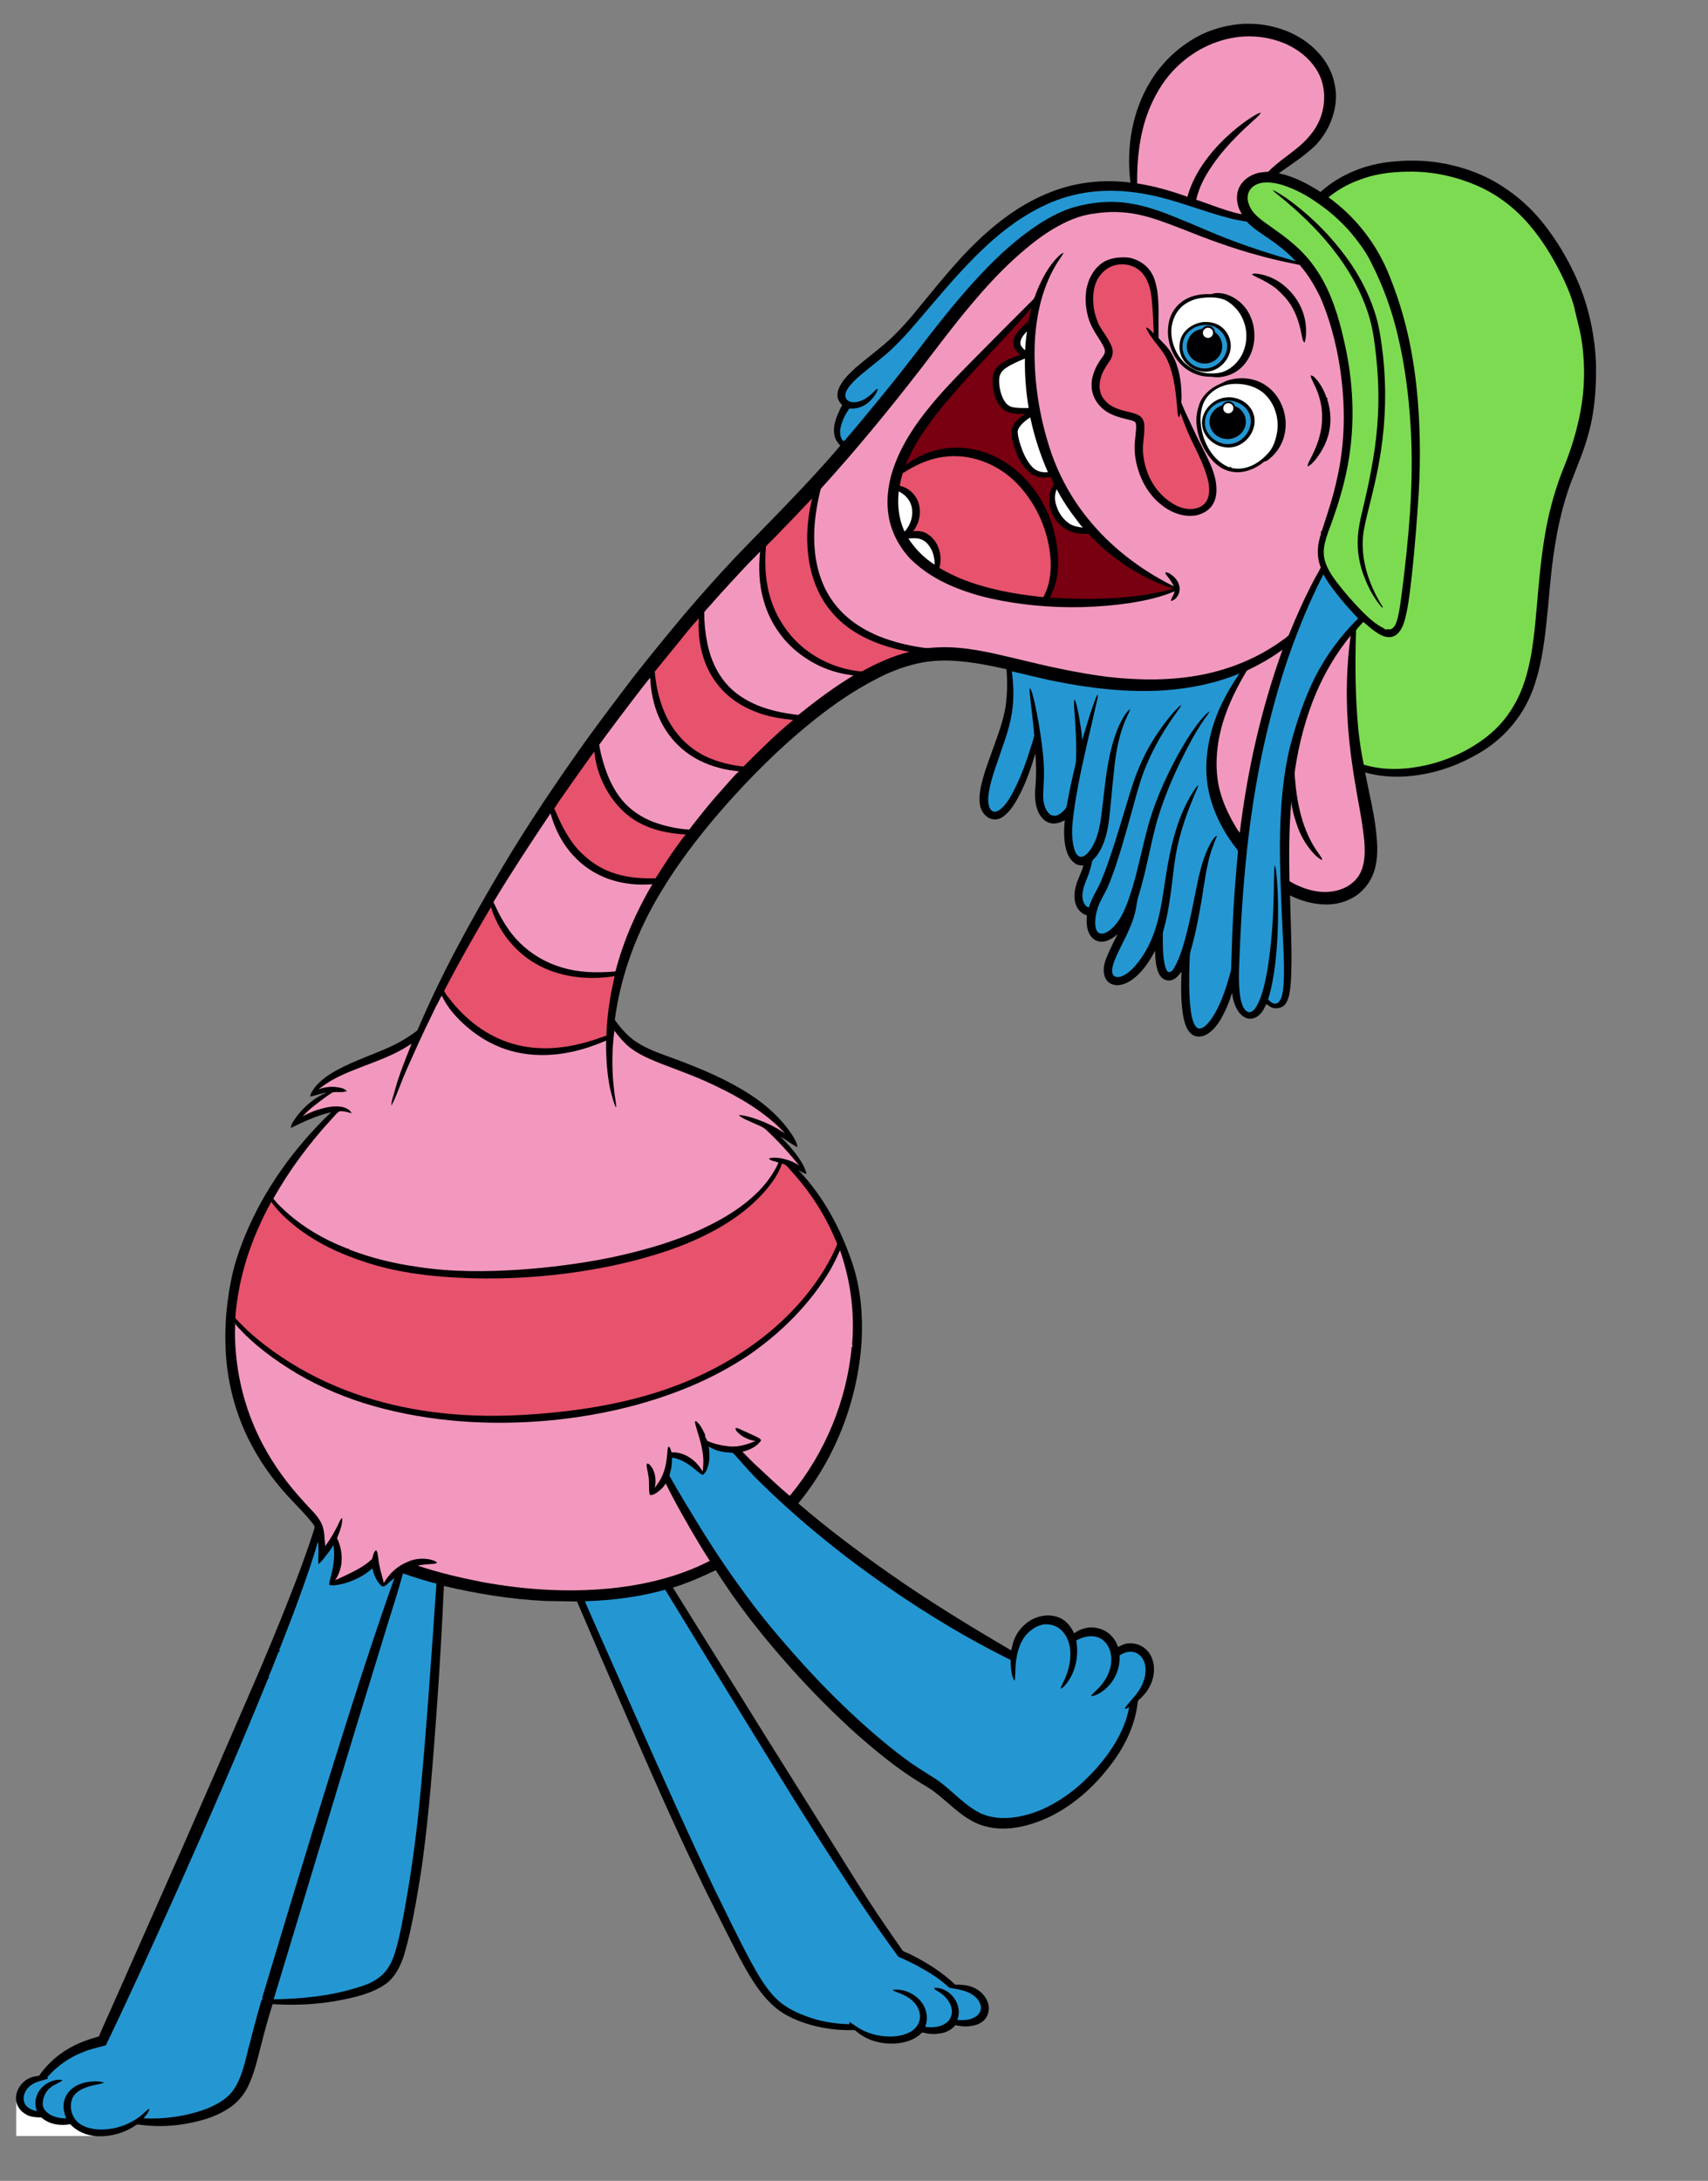 <?xml version="1.0" encoding="utf-8"?>
<!-- Generator: Adobe Illustrator 25.2.0, SVG Export Plug-In . SVG Version: 6.00 Build 0)  -->
<svg version="1.1" id="Layer_1" xmlns="http://www.w3.org/2000/svg" xmlns:xlink="http://www.w3.org/1999/xlink" x="0px" y="0px"
	 viewBox="0 0 639.1 815.7" style="enable-background:new 0 0 639.1 815.7;" xml:space="preserve">
<rect x="0" y="0" width="639.1" height="815.7" fill="#808080" stroke="none"/>
<style type="text/css">
	.st0{fill-rule:evenodd;clip-rule:evenodd;fill:#000002;}
	.st1{fill-rule:evenodd;clip-rule:evenodd;fill:#7DDB51;}
	.st2{fill-rule:evenodd;clip-rule:evenodd;fill:#780010;}
	.st3{fill-rule:evenodd;clip-rule:evenodd;fill:#E7526C;}
	.st4{fill-rule:evenodd;clip-rule:evenodd;fill:#F298BE;}
	.st5{fill-rule:evenodd;clip-rule:evenodd;fill:#FFFFFF;}
	.st6{fill-rule:evenodd;clip-rule:evenodd;fill:#2497D3;}
</style>
<g>
	<g>
		<path id="path_aec901a29fe768d76d04b786af2e7987" class="st0" d="M597.2,136.4v4.8c-0.2,7.2-0.9,14.4-2.9,21.3
			c-1.7,6.4-4.4,12.4-6.7,18.5c-2.5,7-4.3,14.2-5.5,21.5c-1.4,8-2.1,16-2.8,24c-0.9,9-1.7,18-4.2,26.7c-1.6,5.8-4.1,11.4-7.8,16.2
			c-3.8,5.1-8.7,9.4-14.2,12.5c-6.7,3.9-14.1,6.7-21.8,7.9c-6.8,1.1-13.9,1-20.5-0.9c1.6,8.4,3.8,16.6,4.4,25.2
			c0.3,4.1,0.2,8.4-1.2,12.3c-1.4,3.9-4.2,7.4-7.9,9.4c-3,1.7-6.4,2.5-9.7,2.5c-4.8,0-9.5-1.3-13.7-3.4c0.2,9.2,0.7,18.5,0.5,27.7
			c-0.1,3.3-0.2,6.7-0.9,9.9c-0.4,1.4-0.9,2.9-2.1,3.8c-1.5,1-3.6,1.2-5.1,0.1c-0.5-0.3-0.8-0.7-1.3-0.8c-0.7,1.3-1.2,2.7-2.3,3.7
			c-1.1,1.2-2.7,1.9-4.3,1.7c-1.5-0.2-2.8-1.3-3.7-2.5c-1.5-2.1-2.2-4.7-2.5-7.2c-1,3.5-2.5,6.9-4.3,10.1c-1.1,1.7-2.3,3.4-3.9,4.6
			c-1.4,1.2-3.3,2-5.2,1.6c-1.3-0.2-2.3-1.2-3-2.2c-1.1-1.7-1.5-3.6-1.9-5.5c-0.9-5.4-0.8-11-0.6-16.5c-1.1,1.5-2.4,3.1-4.3,3.3
			c-1.8,0.3-3.5-1-4.2-2.6c-1.2-2.7-1.3-5.7-1.4-8.5c-1.9,3.6-4.2,7.2-7.4,9.9c-1.7,1.4-3.6,2.6-5.8,2.9c-1.7,0.3-3.5-0.2-4.6-1.4
			c-1.1-1.2-1.5-3-1.4-4.6c0.1-2.3,1.1-4.4,2-6.5c1-2.2,2.1-4.4,3.2-6.5c-1.6,1.3-3.4,2.6-5.5,2.8c-1.7,0.2-3.5-0.6-4.5-2
			c-1.7-2.2-1.7-5.2-1.5-7.8c-1.8-0.6-3.3-1.9-4-3.7c-1.2-2.9-0.6-6.1,0.4-9c0.8-2,1.7-3.9,2.3-6c-1.2,0-2.4-0.1-3.3-0.9
			c-2-1.4-2.9-3.7-3.4-6c-0.7-3.3-0.6-6.7-0.3-10c-1.7,0.9-3.7,1.6-5.6,1c-1.9-0.5-3.3-2.1-4.2-3.9c-1.3-2.8-1.5-6-1.2-9.1
			c0.4-4.3,0.4-8.7,0-13c-1.5,5.2-3.3,10.3-5.7,15.1c-1.7,3.2-3.5,6.6-6.6,8.7c-1.5,1.1-3.7,1.2-5.3,0.2c-1.5-0.9-2.6-2.5-3-4.2
			c-0.5-2.2-0.3-4.5,0.1-6.7c1-5.1,2.9-9.9,4.6-14.7c1.9-5.3,3.9-10.5,4.8-16.1c0.6-4.6,0.7-9.2,0.3-13.8
			c-6.3-1.4-12.7-2.7-19.1-3.1c-5.4-0.4-10.8,0-16,1.4c-4.6,1.2-9.1,3-13.3,5.2c-8.3,4.2-16,9.5-23.3,15.3
			c-7.3,5.8-14.1,12-20.7,18.6c-6.8,6.8-13.3,14-19.4,21.4c-6.3,7.7-12.2,15.7-17.3,24.2c-8.9,14.5-15.1,30.8-17.4,47.7
			c-0.1,0.3,0,0.6,0.2,0.8c2.4,3.4,5.3,6.5,8.9,8.6c4.3,2.6,9.1,4.1,13.7,5.8c9.6,3.6,19.2,7.6,27.8,13.2c6,3.9,11.5,8.8,15.5,14.8
			c1,1.5,2,3.1,2.2,4.9c-2.2-1.1-4.2-2.8-6.4-4c3,3,5.9,6.2,8.1,9.9c0.7,1.3,1.4,2.6,1.7,4.1c-1.1-0.3-2.1-0.9-3.1-1.5
			c9.6,10,16.2,22.6,20.5,35.7c2.9,9.1,3.7,18.8,3.2,28.3c-1.4,22-9.7,43.7-23.7,60.7c10.7,9.2,22,17.7,33.5,25.8
			c14.9,10.5,30.5,20,46.2,29.2c0.4-1.9,0.8-3.7,1.7-5.4c1.8-3.5,5.1-6.3,9-7.3c2.7-0.7,5.7-0.5,8.2,0.9c2.1,1.2,3.6,3.2,4.6,5.4
			c2.2-1.6,5-2.5,7.8-2.1c4,0.4,7.5,3.4,8.6,7.2c1.2-0.5,2.3-1.2,3.6-1.3c2.5-0.3,5.1,0.5,6.9,2.2c2,1.8,2.9,4.5,3,7.1
			c0.1,4.1-1.7,8-4.6,10.8c-0.5,0.6-1.5,1-1.5,2c-1,8.7-5,16.8-10.4,23.7c-5.9,7.7-13.2,14.3-21.9,18.7c-4.5,2.2-9.3,3.9-14.3,4.5
			c-4.8,0.6-9.9,0.1-14.2-2c-5.9-2.8-10.3-7.8-15.4-11.6c-1.6-1.2-3.3-2.2-5-3.2c-8.7-5.3-16.6-11.8-24.2-18.5
			c-14.5-13.1-27.8-27.6-39.8-43c-4.5-5.9-8.7-11.9-12.7-18.1c-5.2,2.5-10.5,4.8-16,6.5c11.4,18.4,23,36.8,34.4,55.2
			c10.4,16.6,20.9,33.3,31.3,50c4.9,7.9,9.9,15.7,15.2,23.3c1.6,2.3,3.1,4.5,4.7,6.8c0.5,0.9,1.6,1.1,2.5,1.5
			c6.3,3.1,12.4,6.8,17.5,11.7c2.1,0,4.4,0.1,6.4,0.9c2.7,1,5,3.2,5.9,6c0.6,1.9,0.3,4-0.8,5.6c-1.1,1.6-2.8,2.4-4.6,2.8
			c-2.2,0.5-4.5,0.4-6.6-0.1c-0.3-0.1-0.5,0.2-0.6,0.4c-1.5,1.6-3.6,2.5-5.7,2.7c-1.9,0.3-3.9,0.2-5.7-0.3c-0.9-0.4-1.3,0.7-2,1.1
			c-3.3,2.5-7.8,3.2-11.9,2.9c-4-0.3-8-1.7-11.1-4.3c-0.4-0.3-0.7-0.7-1.2-0.7c-0.1,0-0.1,0-0.2,0c-6.1,0.2-12.3-0.7-18.1-2.6
			c-3.8-1.3-7.6-3-10.8-5.6c-3.5-2.9-6.4-6.6-8.8-10.4c-3.2-5-5.8-10.2-8.5-15.5c-4.3-8.6-8.7-17.1-12.8-25.8
			c-8.9-18.6-17.2-37.5-25.4-56.4c-6.4-14.7-12.7-29.3-19-44c-4-0.1-7.9-0.1-11.9-0.2c-12.8-0.6-25.5-2.7-37.9-5.6
			c-0.7,15.5-1.6,31-2.7,46.5c-1.4,19.1-2.8,38.3-5.4,57.3c-0.7,5-1.6,9.9-2.4,14.8c-1.2,6.5-2.5,13-4.4,19.4
			c-1.3,4.1-3.3,8.2-6.8,10.8c-3.1,2.2-6.7,3.6-10.4,4.6c-10.4,2.8-21.2,3.7-32,3c-1.6,5.1-3,10.2-4.3,15.3
			c-1.4,5.4-2.6,10.9-5.1,15.9c-1.6,3.1-4,5.8-6.9,7.7c-3.9,2.6-8.4,4.2-13,5.2c-6.4,1.5-13,1.9-19.6,1.1c-0.6,0-1.3-0.3-1.9-0.1
			c-0.1,0-0.3,0.1-0.4,0.2c-3.6,2.5-8,3.9-12.4,4.1h-2.2H6v-13.4v-1.6c0.3-2.2,1.5-4.2,3.2-5.6c1.3-1.1,3-1.7,4.7-1.9
			c0.2,0,0.4-0.1,0.7-0.1c2.8-4,6.4-7.4,10.6-9.9c3.6-2.2,7.7-3.7,11.8-4.8c1.6-3.8,3.3-7.5,5-11.3c8.5-19.1,16.9-38.3,25.4-57.4
			c9-20.5,18-41.1,26.9-61.7c4.9-11.2,9.6-22.6,14.1-34c3.3-8.4,6.5-16.9,9.2-25.5c0.4-0.9-0.3-1.6-0.8-2.2
			c-2.1-2.8-4.7-5.3-7.1-7.9c-6-6.2-11.3-13.2-15.4-20.9c-4.9-9-8-19-9.3-29.2c-1.3-10.8-0.7-21.8,1.4-32.4c1.1-5.8,3-11.4,5.2-16.8
			c7.2-17.6,18.6-33.3,32.3-46.4c-5.3,1.2-10.2,3.5-15.1,5.9c0.1-1.5,1.1-2.7,1.9-3.9c2.9-4,6.9-7.4,11.4-9.3c-2.1,0.2-4,1.1-6,1.4
			c0.1-1.3,1-2.4,1.8-3.5c2.9-3.6,7.1-5.9,11.2-7.9c5-2.4,10.3-4.3,15.4-6.5c4-1.7,7.8-3.9,11.3-6.5c0.2-0.2,0.4-0.4,0.5-0.6
			c9-21.2,20.2-41.4,31.9-61.1c9.6-16.1,20.1-31.6,30.9-46.8c6-8.3,12.2-16.5,18.4-24.6c6-7.6,12.1-15.1,18.3-22.5
			c6.2-7.3,12.6-14.5,19.2-21.5c6.4-6.7,12.9-13.2,19.3-19.9c6.9-7.2,13.7-14.4,20.1-22c-0.5-0.7-1.2-1.4-1.6-2.2
			c-1-2.1-0.9-4.6-0.3-6.8c0.6-2.2,1.6-4.2,2.6-6.2c-0.7-0.7-1.3-1.5-1.6-2.5c-0.5-1.9,0.3-3.9,1.3-5.5c1.4-2.3,3.4-4.1,5.3-5.9
			c3.6-3.1,7.5-6,11.1-9.1c3.5-3,6.7-6.4,9.7-9.9c9.1-10.9,17.8-22.4,28.5-31.8c7-6.2,14.9-11.5,23.6-14.9c9.5-3.8,19.9-4.9,30-3.6
			c-1.7-13.2,0.7-27.1,7.8-38.4c4.6-7.3,11.2-13.3,19-17.1c4.9-2.3,10.3-3.6,15.7-3.9h2.9c9.1,0.3,18.4,3.8,24.7,10.6
			c3.2,3.4,5.5,7.6,6.3,12.1c1.2,5.2,0.1,10.7-2.1,15.4c-1.3,2.7-3,5.2-5.1,7.4c-4.2,4-9,7.1-13.7,10.4c5.6,1.2,10.8,3.9,15.6,7
			c7.2-6.5,16.7-10.3,26.4-11.3c5.9-0.6,11.9-0.6,17.7,0.3c8.3,1.3,16.4,4.1,23.5,8.6c6,3.8,11.4,8.6,15.8,14.2
			c5.1,6.4,9.3,13.5,12.6,21C594.5,114.6,596.8,125.5,597.2,136.4z"/>
	</g>
</g>
<g>
	<g>
		<path id="path_db700a256d1935f7bee9da081c3a47eb" class="st1" d="M591.6,126c1.4,8.2,1.5,16.6,0.3,24.8c-1.2,8-3.5,15.9-6.5,23.4
			c-2.6,6.3-4.6,12.9-6.1,19.6c-1.9,8.8-2.9,17.8-3.7,26.7c-0.7,8-1.3,16.1-2.6,24c-1.2,6.7-3,13.4-6.5,19.3
			c-3,5.3-7.3,9.9-12.4,13.4c-6.1,4.3-13.1,7.3-20.4,9c-7.7,1.7-15.8,2.1-23.4-0.2c-0.9-4.2-1.5-8.4-2-12.7
			c-1.2-12.4-1.3-24.9-0.9-37.3c0-0.3,0.2-0.6,0.4-0.8c0.8-0.9,1.5-1.7,2.3-2.6c1.7,1.4,3.3,2.9,5.2,4.1c1.4,0.9,3,1.7,4.7,1.6
			c1.4,0,2.8-0.9,3.6-2c1.7-2.2,2.2-5,2.8-7.6c1-5.1,1.5-10.3,2.1-15.5c1-9.8,1.8-19.7,2.4-29.5c0.7-12.8,0.5-25.6-0.8-38.3
			c-1-9.6-2.7-19.2-5.4-28.4c-1.3-4.6-2.9-9.1-4.7-13.6c-4.6-11.8-12.6-22.2-22.9-29.6c3.3-2.7,7-4.8,11-6.3
			c5.9-2.4,12.2-3.2,18.5-3.3c9.2-0.2,18.5,1.8,26.9,5.6c7.3,3.3,13.8,8.4,19,14.6c4.6,5.4,8.3,11.5,11.5,17.8c2,4,3.8,8.2,5,12.5
			C589.8,118.5,590.9,122.2,591.6,126z M482.1,70c4.3,1.6,8.3,4,12,6.7c4,2.8,7.7,6.2,11,9.9c3.1,3.7,6.1,7.6,8.1,11.9
			c4.4,8.6,7.7,17.8,9.9,27.3c2.6,10.9,4,22.1,4.7,33.3c0.7,10.8,0.5,21.7-0.2,32.5c-0.7,10.2-1.8,20.4-3.1,30.5
			c-0.4,3-0.8,6.1-1.5,9c-0.4,1.4-0.8,3.1-2.1,4c-0.8,0.6-1.8,0-2.6,0.4c-0.1-0.1-0.2-0.3-0.3-0.4c-3.2-1.5-5.9-4-8.4-6.5
			c-3.3-3.4-6.4-6.9-9.3-10.7c-1.8-2.4-3.6-5-4.5-8c-0.7-2.3-0.6-4.7,0-7c0.6-2.5,1.5-4.8,2.4-7.2c3.4-9.4,6.1-19,7.2-29
			c1.5-13.1,0.5-26.5-2.5-39.3c-2-8.9-4.7-17.8-9.7-25.6c-1.5-2.3-3.2-4.6-5.1-6.6c-3.4-3.7-7.5-6.8-11.6-9.7
			c-2.1-1.5-4.2-2.9-6.1-4.6c-1.4-1.3-2.6-2.9-3.2-4.8c-0.6-1.7-0.5-3.7,0.6-5.2c1.1-1.6,3.1-2.4,4.9-2.6
			C475.9,68,479.1,68.8,482.1,70z M476.2,71.1c0.4,0.5,0.9,0.9,1.4,1.3c7.5,6,14.6,12.6,20.6,20.1c6.3,7.9,11.5,16.8,14.3,26.6
			c1.3,4.6,1.9,9.3,2.4,14c0.8,7.4,1.1,14.8,0.7,22.2c-0.5,10.7-2.5,21.4-4.9,31.8c-1,4.5-2.3,8.9-2.6,13.5c-0.4,5.5,0.6,11,2.7,16
			c1.5,3.8,3.5,7.4,6.2,10.5c0.1,0,0.3,0.1,0.5,0.1c-4.7-7.4-7.9-16.1-7.6-24.9c0.1-3.2,0.9-6.4,1.6-9.5c2-8,4-15.9,5.2-24
			c1.8-11.8,2.1-23.9,0.8-35.8c-0.6-4.9-1.2-9.8-2.6-14.6c-2.7-9.2-7.4-17.6-13.3-25c-5.9-7.5-12.9-14.1-20.7-19.6
			C479.3,72.8,477.8,71.7,476.2,71.1z"/>
	</g>
</g>
<g>
	<g>
		<path id="path_19e6d65a855bf471434459085d9c87af" class="st2" d="M338.8,174c3.6-8.8,9.3-16.5,15.4-23.8
			c10.2-12.1,21.5-23.2,31.8-35.1c-0.4,1.7-0.8,3.3-1.2,5c-1.3,1.3-2.8,2.5-3.9,3.9c-1.1,1.4-2,3.2-1.7,5.1c0.3,1.5,1.4,2.7,2.6,3.6
			c-2.8,1-5.7,1.9-8,3.9c-1.5,1.3-2.4,3.3-2.4,5.2c-0.1,2.1,0.2,4.2,0.8,6.2c0.7,2.2,1.9,4.3,3.8,5.6c2.3,1.4,5.1,1.2,7.7,1.1
			c-1.5,1.1-3.2,2.1-4.2,3.8c-1.3,1.9-1.2,4.4-0.6,6.5c0.8,3.1,1.9,6.1,3.7,8.8c1.2,1.8,2.9,3.5,5,4.3c1.8,0.7,3.7,0.5,5.5,0.3
			c0.4,0.9,0.9,1.8,1.2,2.7c-1,1.7-1.7,3.5-1.7,5.5c-0.1,2,0.3,3.9,1.1,5.6c1.6,3.4,4.7,6.2,8.5,7.1c1.7,0.5,3.4,0.3,5.1,0.4
			c8.7,9.3,19.7,16.6,31.8,20.5c-11.4,3.1-23.2,3.9-35,3.8c-3.8-0.1-7.5-0.2-11.3-0.5c2.5-4.6,3.4-10,3.1-15.2
			c-0.3-5.3-1.5-10.6-3.5-15.6c-1.8-4.3-4.2-8.3-7.2-11.8c-6-7.2-14.7-12.4-24.1-13.3C353.2,166.8,345.1,169.1,338.8,174z"/>
	</g>
</g>
<g>
	<g>
		<path id="path_a2716ba74a8050c3f30736f1254033a1" class="st3" d="M409.3,115.3c-0.4-2.9-0.4-5.9,0.5-8.8c0.8-2.5,2.5-4.8,4.8-6.2
			c3.8-2.3,9-1.8,12.2,1.2c2,1.9,3.1,4.6,3.7,7.3c0.9,4.6,1.2,15.5,1.2,15.9c-0.9-0.7-1.6-2-2.9-2.2c1.9,4.6,6.1,7.8,8.1,12.4
			c2.6,5.9,3.1,12.5,3.7,18.9c0.1,0.8,0,1.7,0.6,2.3c0.3-0.6,0.4-1.1,0.5-1.7c1.5,4.4,3.3,8.7,5.4,12.9c1.6,3.3,3.2,6.6,4.3,10.2
			c0.7,2.1,1.2,4.4,1,6.7c-0.1,1.6-0.7,3.2-1.8,4.3c-1.4,1.4-3.4,1.9-5.3,1.9c-3,0-5.8-1.4-8.2-3.2c-5.4-4-8.6-10.4-9.3-17
			c-0.5-3.5,0.5-7,0.4-10.5c0-1.5-0.3-3.1-1.6-4c-1.3-1-3-1.3-4.6-1.7c-2.5-0.6-5.2-1.3-7.3-3c-1.4-1.2-2.6-2.7-3-4.5
			c-0.8-3.1,0.3-6.4,1.9-9c0.7-1.4,1.9-2.5,2.4-4c0.6-1.5,0.4-3.1-0.3-4.5c-1.2-2.7-3.1-5-4.5-7.5
			C410.3,119.4,409.6,117.4,409.3,115.3z M390.9,222.3c2.3-4.7,2.6-10.2,2-15.3c-1.2-10-5.8-19.7-13-26.8c-7-6.9-17.1-10.7-26.9-9.3
			c-5.5,0.7-10.6,3.1-15.2,6.1c-0.5,1.5-0.9,3.1-1.1,4.7c2.7,0.6,5,2.4,6.3,4.8c2.1,3.9,1.3,8.8-1.3,12.2c1.9-0.2,4,0,5.6,1.2
			c3.9,2.6,5.5,8,4.2,12.5c2.4,1.5,5,2.7,7.7,3.9c9.8,4,20.2,5.9,30.7,7C390.5,223.5,390.7,222.8,390.9,222.3z M305.9,220.5
			c-2.4-5.2-3.5-10.9-3.8-16.6c-0.3-5.9,0.4-11.8,1.8-17.5c-4.7,5-9.5,10-14.3,14.9c-1,1-2.1,2-3,3.1c-0.6,6.8-0.2,13.8,2,20.3
			c1.7,5.2,4.6,10,8.3,14.1c6.4,6.9,15.4,11.3,24.8,12.3c0.4,0.1,0.8,0,1.2-0.2c5.5-3,11.3-5.6,17.4-7.1c-9.4-1.7-18.8-5.1-26-11.6
			C310.7,228.8,307.8,224.9,305.9,220.5z M271.5,259.3c-3.3-3.1-5.8-6.9-7.5-11.1c-2.1-5.4-2.9-11.2-2.5-16.9
			c-2.6,2.7-4.9,5.6-7.2,8.5c-3.1,3.8-6.2,7.6-9.3,11.4c0.7,8.1,3,16.2,8,22.7c2.9,3.8,6.7,6.9,11,9c4.5,2.1,9.3,3.3,14.2,3.8
			c6-6,12-12,18.6-17.4c-4.3-0.5-8.7-1.1-12.8-2.6C279.4,265.1,275.1,262.7,271.5,259.3z M226.5,294.6c-2.2-4.2-3.7-8.8-4.1-13.5
			c-2.5,3.3-4.8,6.7-7.2,10c-2.6,3.8-5.3,7.4-7.8,11.3c0.2,0.4,0.3,0.8,0.5,1.1c2.4,5.7,5.3,11.4,9.8,15.7c3.1,3,6.8,5.5,10.9,7
			c5,1.9,10.4,2.4,15.6,2.3c0.4,0,0.8,0,1.1,0c2.6-4.1,5.2-8.2,8.1-12.2c1.1-1.4,2-2.9,3.2-4.2c-6.7-0.3-13.5-1.8-19.2-5.4
			C232.8,303.8,229.1,299.4,226.5,294.6z M168.3,373.7c5.8,7.5,13.7,13.7,22.9,16.5c6.4,2,13.1,2.3,19.7,1.4
			c5.2-0.7,10.3-2.2,15.3-4c0.2-0.1,0.4-0.2,0.7-0.2c0.2-7.5,1.4-15,3.1-22.3c-9.3,1.5-19.3,0.6-27.8-3.7
			c-8.8-4.4-15.6-12.7-18.5-22.1c-6.1,10.3-12,20.7-17.5,31.3c0.1,0.3,0.3,0.6,0.5,0.9C167,372.2,167.7,372.9,168.3,373.7z
			 M292.6,435.2c-0.8,2.4-2,4.6-3.5,6.7c-5.1,7.1-12.1,12.7-19.6,17.1c-8.2,4.7-17,8.2-26.1,10.8c-10,3-20.3,5-30.7,6.4
			c-13.7,1.8-27.5,2.4-41.3,1.7c-11.6-0.6-23.2-2.1-34.3-5.7c-9.4-3-18.5-7.2-26.3-13.3c-3.5-2.8-6.8-5.8-9.3-9.4
			c-1.7,3.1-3.3,6.3-4.7,9.5c-4.7,10.5-7.8,21.8-8.7,33.3c0,0.4-0.1,0.8,0.3,1.1c1.4,1.5,2.9,3,4.4,4.4c7.8,7.1,16.7,12.9,26.1,17.6
			c18,8.9,37.9,13.2,57.9,14c12.3,0.5,24.6-0.3,36.8-1.8c16.6-2.1,33.1-6,48.3-13.1c14.6-6.8,28.1-16.3,38.6-28.7
			c4.6-5.5,8.7-11.5,11.7-18c0.3-0.6,0.5-1.2,0.8-1.8c0.5-0.8-0.1-1.6-0.4-2.3c-4-9.6-9.8-18.4-16.8-26
			C294.9,436.7,294.1,435.4,292.6,435.2z"/>
	</g>
</g>
<g>
	<g>
		<path id="path_76b29fdc60be12f7863ed42c473c0b9f" class="st4" d="M510.5,314.6c0.3,3.9,0.3,7.9-1.3,11.5c-1.7,3.8-5.5,6.3-9.5,7.1
			c-5.9,1.3-12.1-0.6-17.2-3.6c-0.2-9.9-0.2-19.9,0.7-29.8c0.3,3.5,1.4,6.9,2.6,10.2c1.4,3.5,3.4,6.8,6,9.5c0.9,0.9,1.8,1.7,2.9,2.2
			c0-0.9-0.7-1.5-1.1-2.2c-5.5-7.4-7.8-16.5-8.8-25.5c-0.1-2.1-0.6-4.2-0.2-6.3c1.5-9.8,4-19.4,7.9-28.6c3.3-7.7,7.6-14.9,12.9-21.4
			c-1.5,10.7-1.8,21.6-1.1,32.5c0.6,9.7,2.1,19.2,3.8,28.8C509.1,304.3,510,309.4,510.5,314.6z M458,52.1c3.5-3.3,7.2-6.4,11.4-8.9
			c0.8-0.4,1.5-1,2.4-1c-1,1.5-2.5,2.5-3.7,3.7c-5.4,4.9-10.6,10.2-14.7,16.3c-2.6,3.8-4.8,8-5.8,12.5c3.9,1.3,7.7,2.8,11.5,4
			c1.9,0.5,3.7,1.2,5.6,1.4c-2-3.1-2.6-7.3-0.7-10.6c1.3-2.3,3.6-3.8,6-4.6c1.5-0.5,3-0.5,4.6-0.7c3.2-3.3,7.1-5.8,10.6-8.7
			c3.6-2.9,6.8-6.4,8.6-10.7c2.1-5.1,2.3-11,0.2-16.1c-1.9-4.4-5.4-8-9.5-10.5c-5.1-3.1-11.2-4.6-17.1-4.6c-9.3,0-18.5,3.8-25.5,10
			c-4.3,3.7-7.7,8.4-10.2,13.5c-4.9,9.7-6.3,20.7-6.2,31.5c6.4,1,12.7,2.8,18.8,5C446.6,65.3,451.9,58.1,458,52.1z M479.9,243
			c-2.8,2-5.7,3.9-8.8,5.5c-1.5,0.9-3.1,1.5-4.6,2.4c-2.6,4.3-5,8.9-6.9,13.6c-3.6,8.9-5.4,18.7-3.8,28.3c0.9,5.1,2.9,9.9,5.4,14.4
			c0.9,1.5,1.6,3,2.7,4.3C466.7,288.3,471.9,265.2,479.9,243z M380,246.3c-9.3-2.2-18.7-4.5-28.3-4.2c-2.2,0-4.5,0.5-6.7,0.1
			c-5.4-0.8-10.7-2.1-15.8-4.1c-4.4-1.8-8.5-4.1-12.1-7.2c-4-3.4-7.2-7.8-9.2-12.6c-2-4.8-3-9.9-3.2-15.1c-0.3-6.3,0.6-12.6,2-18.7
			c0.2-0.7,0.2-1.5,0.8-2.1c12.8-14.1,24.9-28.8,36.6-43.9c6.4-8.3,12.6-16.7,19.4-24.7c5.7-6.8,11.7-13.3,18.4-19.1
			c3.9-3.4,8-6.6,12.4-9.2c4.6-2.7,9.7-5,15.1-5.6c5.4-0.9,10.9-0.8,16.3,0.3c5.8,1.2,11.3,3.4,16.8,5.5c9.2,3.7,18.4,7.1,28,9.7
			c5.2,1.5,10.5,2.6,15.8,3.7c3.2,3.6,5.7,7.9,7.8,12.2c4.3,10.1,6.8,20.8,8,31.7c1.3,12,0.9,24.2-1.8,36
			c-1.4,6.7-3.6,13.1-5.7,19.6c-0.1,0.1-0.3,0.2-0.4,0.3c0.3,0.8-0.3,1.6-0.4,2.5c-1,3.5-1,7.4,0.4,10.8c-0.6,1.5-1.6,2.9-2.3,4.3
			c-3.6,6.8-6.8,13.9-9.7,21.1c-1.3,1.3-2.9,2.2-4.4,3.3c-8.3,5.6-17.8,9.4-27.7,11.4c-11.6,2.3-23.6,2.2-35.4,0.9
			C402.9,251.7,391.4,249.1,380,246.3z M473.7,144.2c-4-2.8-9.3-3.4-14-2c-0.4,0.1-0.9,0.3-1.3,0.5c-1.8,0.9-3.7,1.6-5.2,2.8
			c-1.9,1.4-3.6,3.3-4.4,5.6c-0.8,2.3-1.3,4.8-1.1,7.3c0.2,3,1.1,6,2.5,8.7c0.3,0.6,0.6,1.2,1,1.8c2.1,3.5,5.4,6.8,9.6,7.5
			c4.4,0.9,9-1,12.3-3.8c0.7,0,1.3-0.5,1.9-1c1.5-1.2,2.8-2.7,3.8-4.4C483.3,159.6,480.9,149.1,473.7,144.2z M494.7,156.3
			c0,5.2-1.7,10.2-4.1,14.8c-0.5,1.1-1.3,2.1-1.3,3.4c1.1-0.5,1.9-1.4,2.7-2.3c2.1-2.6,3.8-5.5,4.8-8.7c1.5-4.6,1.3-9.7-0.2-14.2
			c0-0.1,0.1-0.2,0.2-0.3c-0.1-0.1-0.3-0.2-0.4-0.2c-0.8-2.3-1.9-4.5-3.4-6.4c-0.7-0.8-1.4-1.9-2.6-2c0.1,1.1,0.8,2,1.2,3.1
			C493.6,147.3,494.8,151.8,494.7,156.3z M468.4,102.6c0.5,0.4,1.1,0.7,1.7,1c2.6,1.2,5.2,2.6,7.5,4.4c2,1.8,4,3.8,5.4,6.1
			c2.3,3.6,3.4,7.7,4.2,11.9c0.2,0.7,0.2,1.7,1,2.1c0.6-2.1,0.6-4.4,0.4-6.5c-0.5-5-2.9-9.8-6.5-13.3c-3.1-3.2-7.3-5.4-11.7-5.9
			C469.7,102.3,469,102.3,468.4,102.6z M439.2,132.6c0.7,1.4,1.6,2.6,2.7,3.7c2.8,2.9,6.7,4.6,10.7,4.6c1.2,0,2.3,0.3,3.5,0.2
			c1.1-0.1,2.1-0.3,3.1-0.6c3.1-0.9,5.8-3,7.5-5.7c3.1-4.7,3.5-11,1.3-16.2c-1.7-4.2-5.5-7.6-9.9-8.7c-1.4-0.3-3-0.5-4.4,0
			c-0.6,0.2-1.2,0.1-1.8,0.1c-2.7,0-5.4,0.5-7.8,1.7c-3,1.5-5.4,4.3-6.4,7.5C436.4,123.7,437,128.6,439.2,132.6z M409.2,123.4
			c1.3,2.4,3.1,4.6,4.1,7.1c0.5,1.4-0.4,2.6-1.2,3.6c-2.3,3.2-4,7.1-3.6,11.1c0.4,4.3,3.5,8,7.3,9.7c2.5,1.2,5.2,1.7,7.8,2.4
			c0.6,0.2,1.3,0.5,1.4,1.1c0.3,1.4,0,2.9-0.1,4.3c-0.4,3-0.5,6,0,8.9c1.1,6.5,4.2,12.8,9.4,17c3.6,3,8.3,4.9,13,4.2
			c2.9-0.5,5.7-2.2,6.9-4.9c1.1-2.2,1.1-4.8,0.8-7.3c-0.7-4.8-3.1-9.1-5.2-13.4c0-0.1-0.1-0.2-0.1-0.2c-2.3-4.5-4.4-9-6.5-13.6
			c-0.3-0.7-0.6-1.4-0.9-2.1c-0.5-0.9-0.1-2-0.2-3c0-5.4-0.9-11-3.5-15.7c-0.5-0.9-1-1.7-1.7-2.5c-1-1.4-2.4-2.4-3.4-3.8
			c0-0.6,0-1.2,0-1.8c-0.1-5.3,0.3-10.6-0.5-15.9c-0.4-2.2-0.9-4.4-2-6.3c-1.5-2.7-4.2-4.7-7.2-5.6c-1.9-0.6-4-0.5-6-0.3
			c-2,0.3-4,0.9-5.6,2.1c-3.3,2.4-5.2,6.4-5.8,10.3C405.8,113.9,406.7,119.1,409.2,123.4z M356.4,219.3c9.6,4.1,20,6,30.4,7.1
			c12.1,1.2,24.3,0.9,36.3-0.9c5.6-0.9,11.1-2.1,16.3-4.3c0,0,0.1,0,0.1,0c-0.2,1.3-1.2,2.3-1.4,3.6c2-0.4,3.3-2.5,3.3-4.5
			c0-2-1.2-3.9-2.8-5.1c-0.8-0.6-1.6-1.2-2.6-1.1c0.2,0.9,0.9,1.5,1.4,2.2c0.7,0.9,1.3,1.9,1.8,3c-12.5-6.2-23.9-14.9-32.6-25.9
			c-6.4-8-11.2-17.2-14.2-27c-3.5-11.2-5.3-22.9-5.3-34.6c0.1-11.1,2.1-22.5,7.7-32.2c0.9-1.7,2.2-3.3,3.2-5c-0.8,0.1-1.4,0.8-2,1.3
			c-3.6,3.6-6,8.1-7.9,12.7c-0.5,1.1-0.7,2.3-1.4,3.3c-0.6,0.6-1.3,1.3-1.9,1.9c-6.2,6.2-12.5,12.5-18.7,18.8
			c-6.8,6.9-13.7,13.7-19.7,21.4c-5.7,7.2-10.5,15.1-13,24c-1.6,6.1-1.9,12.7,0,18.8c1.4,4.5,3.9,8.6,7,12
			C345,213.4,350.5,216.8,356.4,219.3z M285.8,224.8c-1.8-6-2-12.3-1.4-18.5c-1.9,2.1-4.1,4.1-6,6.2c-3.9,4.2-7.8,8.4-11.6,12.7
			c-1,1.3-2.3,2.4-3.3,3.8c0,4,0.4,7.9,1.2,11.8c1.1,5.3,3.3,10.5,6.8,14.6c3.1,3.8,7.4,6.5,11.9,8.4c4.9,2,10.1,3,15.3,3.6
			c6.6-5.3,13.4-10.4,20.7-14.8c-6.7-0.7-13.2-3.1-18.7-7C293.6,240.8,288.2,233.3,285.8,224.8z M255.1,280
			c-3.8-3.3-6.8-7.5-8.7-12.1c-1.9-4.5-2.9-9.4-3.1-14.4c-0.7,0.7-1.3,1.6-2,2.4c-3.5,4.5-6.9,9-10.3,13.5c-2.3,3.1-4.6,6.1-6.8,9.2
			c0.4,2.4,1,4.8,1.7,7.1c1.5,4.9,3.6,9.6,6.9,13.6c3.1,3.7,7.2,6.4,11.6,8.1c4.3,1.6,8.9,2.6,13.5,2.9c1.6-2.2,3.4-4.3,5-6.4
			c3.1-3.9,6.4-7.6,9.7-11.3c1.3-1.4,2.5-2.9,3.9-4.1c-2.5-0.3-5-0.6-7.4-1.3C264.1,285.9,259.1,283.5,255.1,280z M223.3,326.8
			c-4.4-2.3-8.2-5.7-11.1-9.6c-2.9-3.9-4.9-8.3-6.2-13c-7.3,10.9-14.5,21.8-21.3,33.1c0,0.4,0.2,0.8,0.4,1.1
			c0.1,0.1,0.1,0.2,0.2,0.4c1.4,3.1,3.1,6.2,5.1,9c4.8,6.8,12,11.8,20,14.1c6.2,1.9,12.8,2,19.2,1.5c0.2,0,0.5,0,0.7-0.1
			c3-11.5,7.8-22.4,13.8-32.6C237.1,331.3,229.7,330.2,223.3,326.8z M229.8,407.9c0.2,2.1,0.7,4.2,0.8,6.3c-0.3-0.3-0.5-0.6-0.6-1
			c-0.7-1.9-1.2-3.9-1.7-5.9c-1.2-5.9-1.6-12-1.5-18.1c-7.8,3.4-16.3,5.6-24.8,5.4c-5.8-0.1-11.6-1.3-16.9-3.8
			c-3.9-1.8-7.5-4.2-10.7-7c-3.7-3.2-7-7-9.1-11.4c-0.8,1.2-1.3,2.6-2.1,3.9c-2.7,5.5-5.3,10.9-7.8,16.5c-2,4.5-4.1,8.9-5.8,13.5
			c-1,2.5-1.9,5-3.2,7.3c0.1-2.2,1-4.2,1.5-6.3c1.6-5.8,3.9-11.3,6.1-16.9c-0.6,0.3-1.2,0.7-1.8,1.1c-8.7,5.4-18.9,7.5-27.8,12.4
			c-1.8,1-3.5,2.2-5.2,3.5c2.1-0.7,4.4-1.1,6.7-0.8c1.4,0.2,2.9,0.4,3.9,1.5c-1.7,0.7-3.6,0.1-5.4,0.5c-0.6,0.4-1.2,0.8-1.8,1.2
			c-3.3,2.4-6.7,4.8-9.4,7.8c0.1-0.1,0.3-0.2,0.3-0.2c1.9-1,3.9-1.9,6-2.5c2.7-0.8,5.6-1.4,8.4-0.9c1.5,0.3,3,1,3.7,2.4
			c-1.5-0.4-3.1-1-4.7-0.7c-0.9,0.6-1.6,1.6-2.4,2.4c-8.5,9.2-16.1,19.3-22.2,30.2c0.1,0.2,0.2,0.3,0.4,0.5c0.8,1.1,1.8,2.1,2.8,3
			c7,6.8,15.6,11.8,24.7,15.3c0.1-0.1,0.2-0.2,0.2-0.2c0.1,0.2,0.2,0.4,0.4,0.5c8.3,3.2,17.1,5.3,25.9,6.5c12.4,1.9,25.1,1.8,37.6,1
			c11.6-0.8,23.2-2.3,34.5-4.6c10.7-2.3,21.2-5.2,31.3-9.5c8.7-3.8,17.2-8.6,23.9-15.4c3-3.1,5.5-6.6,7.3-10.5
			c-1.1-0.7-2.9-0.5-3.6-1.6c1.8-0.5,3.6-0.3,5.4,0.1c2.1,0.5,4.2,1.3,6,2.6c-3.8-4.7-7.9-9.2-12.3-13.3c-1.4-1.4-3.4-1.9-5.2-2.8
			c-1.8-0.9-3.8-1.5-5.2-2.8c1.7-0.1,3.3,0.5,4.9,0.9c4.4,1.4,8.7,3.3,12.5,6c-1.1-1.3-2.4-2.4-3.6-3.6c-7.6-6.8-16.7-11.7-26-15.9
			c-5.8-2.6-11.8-4.7-17.7-7c-4.6-1.9-9.3-3.9-12.8-7.5c-1.4-1.4-2.6-2.9-3.8-4.5C228.9,392.9,228.9,400.5,229.8,407.9z
			 M279.8,507.1c-6.8,4.5-14,8.3-21.6,11.5c-16.8,7-34.7,11-52.7,12.7c-22,2-44.4,0.6-65.7-5.4c-9.9-2.8-19.5-6.8-28.4-12
			c-8.4-5-16.4-10.8-22.9-18.1c-0.2-0.3-0.5-0.6-0.6-0.9c-0.1,0.1-0.2,0.2-0.2,0.3l0.3-0.1c-0.6,15.6,3,31.3,10.3,45.1
			c4.1,7.8,9.4,15,15.4,21.5c2.4,2.8,5.4,5.2,6.8,8.6c1,2.5,0.9,5.3,1.2,8c2.1-2.9,3.9-6,5.4-9.3c0.3-0.4,0.4-1.1,1-1.2
			c0,2.6-1,5.1-2,7.5c2.4,4.9,2.5,11.1-0.7,15.7c1.3-0.5,2.5-1.1,3.8-1.7c3.5-1.7,7.1-3.4,9.9-6.1c0.6-1.1,0.5-2.6,1.6-3.4
			c0.5,0.5,0.6,1.3,0.7,2c0.2,1.6,0.4,3.2,0.8,4.8c0.4,1.8,1,3.6,1.4,5.5c2-3.5,5.1-6.4,8.9-7.9c2.3-1.1,4.9-1.4,7.4-1.1
			c1.3,0.2,2.7,0.5,3.7,1.4c-0.4,0.2-0.8,0.4-1.2,0.4c-2,0.2-4.1,0.2-6.1,0.7c7.8,2.6,15.9,4.5,24,6.1c15.8,2.9,32,4,48.1,2.4
			c12.9-1.3,25.7-4.4,37.2-10.3c-2.4-3.7-4.7-7.5-6.9-11.3c-3.3-5.8-6.7-11.6-9.6-17.7c-0.8,1.5-2.1,2.6-3.5,3.6
			c-0.7,0.4-1.6,1-2.5,0.7c-0.5-2.4,0-4.8-0.5-7.2c-0.1-1.5-0.8-2.9-0.6-4.4c0.7-0.3,1.2,0.5,1.6,0.9c1.7,2.3,2,5.4,1.4,8.2
			c0.7-1.2,1.7-2.3,2.3-3.6c1.8-3.3,2.2-7,2.5-10.6c0.1-0.4-0.1-1.3,0.6-1.3c0.5,0.6,0.6,1.4,0.9,2.1c4.8-0.2,9.3,3,11.6,7.2
			c0.4-2.6,0.4-5.2-0.1-7.8c-0.5-3.4-1.7-6.5-2.6-9.8c0-0.4-0.4-1.1,0.2-1.3c1.5,1.1,2.3,2.8,3.1,4.4c0.2,0.5,0.6,1,0.3,1.6
			c0.5,0.3,0.6,0.9,0.8,1.4c2.6,1.2,5.5,1.8,8.4,2.1c3.4,0.3,6.7-0.8,9.7-2c-2.5-0.4-5-1.5-6.8-3.4c-0.4-0.4-0.7-0.9-0.7-1.5
			c1.1,0,1.9,0.6,2.9,1c1.6,0.7,3.2,1.5,4.8,2.2c0.6,0.4,1.5,0.6,1.9,1.4c-1.5,2.4-4.3,3.6-7,4.3c1.9,1.9,3.8,3.9,5.8,5.7
			c3.9,3.6,7.7,7.3,11.8,10.7c0.3,0.1,0.4-0.4,0.6-0.5c12.8-15.6,20.8-35,22.7-55.1c0.1-0.1,0.3-0.3,0.4-0.4
			c-0.3-0.3-0.3-0.8-0.2-1.1c0.9-11.7-0.7-23.6-4.6-34.7c-0.1,0.3-0.2,0.6-0.4,0.9c-0.9,2.2-2,4.2-3.1,6.3
			C303.1,487.8,292.2,498.6,279.8,507.1z"/>
	</g>
</g>
<g>
	<g>
		<path id="path_8d75ffcfe95fc29fab444c619044aa9a" class="st5" d="M383.6,131c-0.9-0.7-1.8-1.6-1.8-2.8c0.1-1.8,1.4-3.1,2.5-4.3
			C383.9,126.3,383.7,128.7,383.6,131z M457.7,152.7c0,1.1,0.9,1.9,1.9,1.9c1.1,0,1.9-0.9,1.9-1.9c0-0.4-0.1-0.8-0.3-1.1
			c0,0,0,0,0,0c-0.3-0.5-0.9-0.8-1.6-0.8c-0.7,0-1.4,0.4-1.7,1.1C457.8,152.1,457.7,152.4,457.7,152.7z M450.1,124.7
			c0.1,0.9,0.9,1.7,1.9,1.7c1.1,0,1.9-0.9,1.9-1.9c0-0.3,0-0.5-0.1-0.7c0,0,0,0,0,0c-0.3-0.7-1-1.2-1.8-1.2c-1.1,0-1.9,0.9-1.9,1.9
			C450.1,124.6,450.1,124.6,450.1,124.7z M477.8,162c-0.5,2.7-1.4,5.5-3.3,7.5c-2.3,2.6-5.2,4.7-8.6,5.5c-1.7,0.4-3.5,0.4-5.1,0
			c-0.1-0.4-0.5-0.5-0.8-0.2c-4.6-1.8-7.7-6-9.4-10.5c-1.5-4.2-2-9-0.4-13.2c1.5-3.9,5.4-6.5,9.4-7.3c4.6-0.7,9.6,0.2,13.2,3.2
			C477,150.7,478.8,156.6,477.8,162z M469.4,156.6c-0.2-2.4-1.6-4.7-3.6-6.1c-2.1-1.5-4.8-2.2-7.4-1.8c-3.9,0.5-7.4,3.6-8.4,7.5
			c-0.5,1.9-0.2,3.9,0.6,5.6c1.9,3.9,6.6,6.3,10.9,5.4C466.3,166.2,469.9,161.4,469.4,156.6z M438.3,123.3c0.2-3.6,1.9-7.3,4.9-9.4
			c1.8-1.3,3.9-2.1,6-2.4c3.1-0.4,6.3-0.5,9.2,0.7c3.1,1.6,5.7,4.5,6.9,7.8c1.8,4.5,1.3,9.9-1.3,13.9c-1.6,2.4-3.9,4.4-6.7,5.3
			c-4.3,1.1-9.2,0.3-12.8-2.4C440.4,133.7,438.1,128.4,438.3,123.3z M441.7,132.3c1.4,4.7,6.9,7.8,11.7,6.4c4.2-1.2,7.4-5.5,7.1-9.9
			c-0.2-3.2-2.2-6.2-5.1-7.5c-1.7-0.8-3.7-1-5.6-0.8c-3.5,0.6-6.8,2.8-8,6.2C441.3,128.4,441.1,130.4,441.7,132.3z M400.2,195.9
			c1.5,0.9,3.3,1.3,5,1.4c-0.8-0.7-1.4-1.6-2-2.4c-2.9-3.7-5.6-7.7-7.8-11.9c-0.9,2-0.8,4.2-0.1,6.2
			C396.1,191.9,397.9,194.4,400.2,195.9z M382.1,158.9c-0.7,0.8-1.4,1.8-1.3,2.9c0.2,2.3,1,4.6,1.8,6.8c1,2.4,2.2,4.7,4.1,6.5
			c1.5,1.3,3.5,1.7,5.4,1.5c-2.9-6.6-5.1-13.4-6.6-20.5C384.3,156.9,383.1,157.8,382.1,158.9z M373.9,141.5c-0.2,2.5,0.3,5,1.3,7.3
			c0.7,1.5,1.7,2.9,3.3,3.4c2.1,0.5,4.2,0.4,6.4,0.4c-1-6.1-1.5-12.3-1.4-18.5c-2.4,1-4.8,2-6.9,3.4
			C375.1,138.4,374,139.9,373.9,141.5z M345.3,202c-1.7-0.9-3.6-0.7-5.4-0.6c2.5,3.9,5.9,7.3,9.8,9.8c0.1-1.8-0.3-3.5-0.9-5.1
			C348,204.5,347,202.9,345.3,202z M340.8,188.5c-0.8-2.1-2.5-3.7-4.5-4.7c-0.6,5,0,10.3,2.1,14.9c0.1,0,0.2,0,0.2,0
			C341,196,342.1,192,340.8,188.5z M26.3,794.5c-3.7,0.7-7.9,0.1-10.8-2.5c-2-0.1-4.2-0.1-6-1.3c-1.9-1.1-3.2-3-3.5-5.1V799h30.1
			C32.5,798.7,28.8,797.3,26.3,794.5z"/>
	</g>
</g>
<g>
	<g>
		<path id="path_0fa5e4fbe9583a30955987c82ffac6eb" class="st6" d="M482.8,278.9c-2.6,10.4-3.5,21.1-3.8,31.7
			c-0.2,7.7,0,15.4,0.3,23.2c0.1,3.2,0.3,6.4,0.4,9.6c0.3,7.5,0.9,15,0.7,22.5c-0.1,2.5-0.2,5-1,7.4c-0.4,0.9-1,1.9-2,2.1
			c-1.2,0.1-2.2-0.8-2.9-1.6c1.4-4.4,2.1-9,2.7-13.6c1-8.8,1.2-17.6,0.9-26.4c-0.1-1.5-0.2-3.1-0.3-4.6c-0.2-1.9-0.2-3.9-0.8-5.7
			c-0.3,1.8-0.2,3.7-0.3,5.5c-0.1,10.9-0.6,21.9-2.3,32.8c-0.6,3.4-1.2,6.8-2.3,10.1c-0.6,1.8-1.3,3.6-2.4,5.2
			c-0.5,0.7-1.2,1.4-2.2,1.5c-1.1-0.1-1.8-1-2.3-1.9c-1.1-2.3-1.3-4.8-1.5-7.3c-0.3-4.6,0-9.2,0.2-13.8c1.2-29.7,4.2-59.5,11.8-88.4
			c2.6-9.9,5.5-19.6,9.2-29.1c3-7.9,6.4-15.7,10.3-23.3c1.7,3.3,4.1,6.2,6.4,9.1c2.1,2.6,4.3,5,6.6,7.4c-6.4,6.3-11.9,13.7-16,21.7
			C488.1,261.1,485.2,269.9,482.8,278.9z M467.7,155.3c1.5,4.7-2.2,10-6.9,10.7c-3.9,0.7-7.9-1.7-9.4-5.2c-0.8-1.7-0.7-3.8,0-5.5
			c1.1-2.8,3.7-4.8,6.6-5.3C461.9,149.2,466.4,151.4,467.7,155.3z M464.9,154c-0.7-1-1.7-1.7-2.8-2.1c-0.3-1-1.3-1.8-2.5-1.8
			c-1.1,0-2,0.7-2.4,1.6c-1.8,0.5-3.3,1.9-4.1,3.6c-0.6,1.3-0.7,2.9-0.3,4.2c0.7,2.4,2.8,4.2,5.2,4.6c2.8,0.6,6-0.8,7.4-3.4
			C466.6,158.7,466.4,155.9,464.9,154z M443,132.5c-0.9-2.2-0.7-4.9,0.6-7c1.3-2,3.5-3.4,5.8-3.8c1.9-0.4,3.9-0.2,5.6,0.8
			c2.5,1.3,4.2,4.2,4.2,7c-0.1,4.2-3.7,8-7.9,8.3C447.8,138.1,444.3,135.7,443,132.5z M444.1,130c0.1,2.1,1.4,4,3.1,5
			c1.8,1.1,4.1,1.3,6.1,0.5c2.8-1.1,4.6-4.3,3.9-7.3c-0.3-1.6-1.3-3-2.6-4c-0.1-1.3-1.2-2.4-2.6-2.4c-0.9,0-1.7,0.5-2.2,1.2
			c-1.7,0.3-3.3,1.1-4.3,2.4C444.5,126.8,444,128.4,444.1,130z M451.9,294c-1-6.3-0.5-12.8,1-18.9c2-8.4,6-16.1,10.9-23.2
			c-8.9,3.7-18.4,5.6-28,6.3c-13.8,0.9-27.6-0.7-41.1-3.4c-5.4-1.1-10.7-2.5-16.1-3.7c0.6,4.5,0.8,9,0.3,13.5
			c-0.6,5.6-2.4,11-4.3,16.3c-1.6,4.9-3.6,9.8-4.5,14.9c-0.3,2-0.6,4.1,0.1,6.1c0.3,0.9,1.1,1.8,2.1,1.7c1.3-0.1,2.3-1.1,3.2-2
			c1.9-2.1,3.2-4.5,4.4-7c2.2-4.5,4-9.3,5.5-14.1c0.5-1.8,1.2-3.5,1.6-5.4c-0.4-5-1.1-10-1.6-15c-0.1-0.9-0.2-1.9-0.1-2.8
			c0.4,0.5,0.7,1.2,0.9,1.8c1.4,5.1,2.3,10.3,3.1,15.4c0.9,6.2,1.7,12.5,1.2,18.8c-0.1,2.8-0.5,5.8,0.5,8.5c0.5,1.3,1.3,2.7,2.7,3.2
			c1.4,0.4,2.7-0.3,3.7-1.2c0.8-0.7,1.7-1.6,1.8-2.7c0.6-3.4,1.3-6.9,2.1-10.3c0.4-2,1-4,1.3-6c0.3-6.9-0.2-13.7-0.7-20.6
			c0-0.9-0.1-1.8,0.1-2.7c1,1.9,1.2,4.1,1.7,6.2c0.5,3.1,1.1,6.1,1.2,9.2c1.5-5,3-10.1,4.8-15c0.3-0.8,0.6-1.6,1.1-2.2
			c0,0.8-0.1,1.5-0.3,2.2c-2.3,10.5-5,20.9-7,31.5c-1,5.3-1.9,10.6-2.3,16c-0.1,3.1,0,6.2,1.1,9.1c0.4,0.9,1.1,2,2.3,2
			c1.4-0.2,2.4-1.4,3.2-2.4c2.9-4,3.8-9.1,4.4-13.9c0.8-6.2,1.3-12.4,2.4-18.5c0.9-4.9,2.1-9.7,4.1-14.3c1.1-2.2,2.2-4.5,4.1-6.2
			c0,0.8-0.5,1.5-0.8,2.2c-3.1,6.3-4.4,13.3-5.1,20.3c-0.8,6.8-1.2,13.5-2.1,20.3c-0.7,4.3-1.9,8.8-4.6,12.3
			c-0.5,0.7-1.4,1.2-1.6,2.1c-0.3,1.5-0.7,2.9-1.2,4.4c-0.7,2-1.7,3.9-2.1,6c-0.4,1.8-0.5,3.8,0.6,5.5c0.4,0.5,0.9,1.1,1.6,1
			c0.9-3.4,3-6.3,4.4-9.5c1.1-2.7,2.2-5.5,3.1-8.2c2.9-8.4,5.3-16.8,7.9-25.3c1.6-5.2,3.5-10.2,6-15c2.7-5.1,6-9.9,9.7-14.3
			c1.1-1.2,2.1-2.5,3.5-3.4c-0.4,0.8-0.9,1.5-1.4,2.2c-4.7,6.5-8.9,13.4-11.9,20.8c-1.9,4.5-3.2,9.3-4.5,14
			c-1.5,5.6-3.1,11.1-4.7,16.6c-1.5,4.8-3,9.7-5,14.3c-1.1,2.6-2.7,4.9-3.7,7.6c-0.8,2.4-1.3,4.9-1,7.4c0.2,1,0.5,2.2,1.6,2.6
			c1.2,0.4,2.5-0.3,3.5-1c3.3-2.4,5.1-6.1,6.6-9.8c3.4-8.9,5.1-18.3,7.5-27.5c2.5-9.9,6.7-19.3,11.5-28.2c2.6-4.6,5.3-9.2,8.7-13.3
			c1-1.2,2-2.4,3.3-3.2c-0.4,0.9-1.1,1.7-1.7,2.5c-2.5,3.6-4.7,7.4-6.7,11.3c-4.5,8.6-8.4,17.6-11.2,26.9
			c-2.7,9.7-4.2,19.7-7.3,29.3c-0.4,1.9-0.6,3.9-1.1,5.7c-1.4,5.4-4.3,10.2-6.6,15.2c-0.7,1.7-1.6,3.4-1.8,5.3
			c-0.1,0.9-0.1,2,0.6,2.7c0.9,0.7,2.2,0.5,3.3,0c1.9-0.9,3.4-2.3,4.8-3.9c3.7-4.3,6.2-9.5,7.8-14.9c1.8-6,2.5-12.1,3.5-18.3
			c1.6-10.3,3.9-20.8,9.1-29.9c1-1.5,1.8-3.2,3.1-4.4c-0.1,0.5-0.3,1-0.5,1.5c-2.9,6.7-5.5,13.5-7.1,20.5
			c-1.3,5.5-1.8,11.2-2.5,16.8c-0.7,4.8-1.3,9.6-2.6,14.2c-0.2,0.9-0.6,1.8-0.6,2.8c0,4.1-0.1,8.2,0.9,12.1c0.3,0.8,0.5,2.1,1.6,2.1
			c0.9-0.1,1.4-1,1.8-1.7c1.3-2.2,2.2-4.7,3-7.1c2.7-8.7,4.2-17.8,6.1-26.7c1.1-4.6,2.4-9.2,4.8-13.3c0.6-0.8,1.1-1.9,2.1-2.2
			c-1.4,3.3-2.7,6.8-3.4,10.3c-1.3,5.7-1.9,11.5-3,17.2c-0.9,5.2-2,10.5-3.5,15.6c-0.4,1.4-0.3,2.8-0.4,4.2
			c-0.2,5.8-0.3,11.7,0.4,17.5c0.2,1.8,0.5,3.6,1.2,5.3c0.4,0.9,1.1,2.1,2.3,2c1.3-0.2,2.3-1.2,3.1-2.1c1.3-1.5,2.3-3.2,3.2-4.9
			c2.3-4.4,3.8-9.2,5.1-14c0.5-1.6,0.2-3.3,0.4-5c0.3-13.3,1.1-26.6,2.4-39.8c0.2-0.9-0.6-1.5-1-2.1
			C457.1,310.2,453.3,302.4,451.9,294z M218.9,598.9c0.9,2.4,2,4.6,3,7c6.6,14.8,13.1,29.6,19.7,44.4c8.4,18.8,16.8,37.6,25.7,56.2
			c4.5,9.1,8.8,18.2,13.6,27.1c2.6,4.7,5.2,9.4,8.9,13.3c3.1,3.3,7.1,5.4,11.3,7c5.3,2.1,11.1,3.1,16.8,3.2c0-0.2-0.1-0.7-0.1-0.9
			c0.8,0.5,1.6,1.1,2.4,1.6c0.8,0.5,1.6,1.1,2.5,1.5c3.1,1.6,6.7,2.4,10.3,2.4c2.8,0,5.7-0.5,8.1-2c1.6-1,2.8-2.7,3.1-4.6
			c0.3-2.5-0.8-4.9-2.6-6.6c-1.8-1.7-4-2.7-6.3-3.5c-0.4-0.2-1-0.3-1.2-0.8c4.2-0.4,8.7,1.6,11.1,5.2c1.7,2.5,2.1,5.9,1,8.7
			c2.6,0.3,5.4,0.2,7.6-1.3c1.8-1.1,2.7-3.4,2.3-5.4c-0.5-2.9-2.8-5.3-5.3-6.7c-0.5-0.3-1.2-0.5-1.2-1.2c5.9-0.3,10.9,6.4,8.6,12
			c2.4,0.2,4.9,0.1,7-1.3c1.4-0.9,2.2-2.7,1.7-4.3c-0.6-2.2-2.5-3.7-4.4-4.6c-1.7-0.8-3.6-1.2-5.4-1.5c-0.7-0.1-1.3-0.2-2-0.4
			c-1.6-1.5-3.3-2.9-5.1-4.1c-3.9-2.6-8.1-4.9-12.4-6.8c-0.6-0.3-1.4-0.4-1.8-1.1c-2.5-3.4-4.9-6.8-7.3-10.2
			c-5.4-7.7-10.5-15.5-15.6-23.4c-10.6-16.2-20.7-32.7-30.9-49.2c-11.1-18-22.1-36-33.1-54C239.2,597.3,229.1,598.6,218.9,598.9z
			 M316.8,163.9c3.8-4.4,7.5-8.9,11.2-13.4c6.8-8.2,13.3-16.6,19.8-25.1c6.1-7.8,12.3-15.5,19.1-22.7c6.7-7.1,13.9-13.8,22.2-19.1
			c4.1-2.6,8.4-4.9,13.1-6.2c6.9-1.9,14.2-2.5,21.3-1.2c5.9,1,11.6,3.1,17.2,5.4c5,2,9.9,4.2,14.8,6.2c9.6,3.9,19.4,7.1,29.3,9.9
			c-3.9-4.4-8.8-7.6-13.6-10.9c-1.7-1.2-3.3-2.4-4.7-3.9c-2.2-0.4-4.4-0.7-6.5-1.3c-10.2-2.6-19.9-6.8-30.3-8.8
			c-6.5-1.3-13.2-1.8-19.8-1.2c-5.7,0.5-11.3,1.9-16.6,4.1c-4.7,2-9.1,4.5-13.3,7.4c-7.5,5.2-14.1,11.6-20.3,18.3
			c-6.7,7.2-12.9,14.9-19.4,22.3c-2.8,3.1-5.7,6.2-8.9,8.9c-3.7,3.2-7.6,6-11.2,9.3c-1.4,1.4-2.8,2.8-3.6,4.6
			c-0.4,1-0.5,2.3,0.4,3.1c1,0.9,2.5,1,3.8,0.7c2.6-0.5,4.8-2.3,6.6-4.2c0.3-0.2,0.6-0.7,1-0.7c0,0.5-0.2,1-0.5,1.5
			c-0.4,0.8-1,1.6-1.6,2.3c-1,1.2-2.3,2.2-3.7,2.8c-1.5,0.7-3.2,0.9-4.8,0.8c-1.4,2-2.6,4.3-3.2,6.8c-0.4,1.8-0.4,3.9,0.9,5.4
			C316.2,164.8,316.5,164.3,316.8,163.9z M274.5,543.7c-0.3-0.5-0.9-0.3-1.3-0.4c-2.8-0.1-5.6-0.7-8-2.3c0.2,1.9,0.4,3.8,0.1,5.7
			c-0.3,1.8-0.8,3.7-2.2,4.9c-0.9-0.1-1.6-0.9-2.3-1.4c-2.7-2.3-5.7-4.5-9.3-5c-0.2,1,0,2-0.2,3c-0.1,1.3-0.6,2.5-0.8,3.8
			c2,3.6,4.1,7.1,6.2,10.6c6.4,10.7,13.1,21.3,20.5,31.4c5.8,8.1,12.1,15.8,18.7,23.3c6.4,7.3,13,14.3,20,21
			c7.2,6.9,14.6,13.4,22.6,19.4c3.3,2.5,6.9,4.7,10.4,6.9c6.3,3.8,10.9,9.9,17.4,13.3c4.3,2.2,9.3,2.5,14.1,1.7
			c6.3-1,12.2-3.7,17.4-7.2c3.8-2.5,7.2-5.5,10.3-8.7c3.5-3.6,6.7-7.6,9.3-12c2.4-4.1,4.3-8.5,5.1-13.2c-0.5,0.4-1.1,0.6-1.7,0.7
			c0.5-1.2,1.6-2.1,2.4-3.2c2-2.2,3.9-4.6,4.8-7.5c0.9-2.7,1-5.8-0.5-8.2c-0.9-1.4-2.4-2.4-4.1-2.5c-1.6-0.1-3.2,0.5-4.5,1.4
			c0.4,5.9-2.9,11.8-8.2,14.5c-0.8,0.3-1.6,0.8-2.5,0.6c1.2-1.5,2.8-2.6,3.9-4.1c2.8-3.3,4.5-7.9,3.4-12.2c-0.6-2.4-2.1-4.6-4.4-5.5
			c-2.8-1.1-5.9-0.3-8.4,1.1c1,5.5-0.1,11.4-3.5,15.9c-0.7,0.8-1.3,1.8-2.4,2.1c0.4-1.1,0.9-2.1,1.4-3.1c1.8-3.9,2.8-8.2,2.1-12.5
			c-0.5-3-2.1-6-4.9-7.5c-1.9-1-4.2-1.3-6.2-0.6c-2.5,0.8-4.6,2.6-6.1,4.7c-1.7,2.5-2.5,5.6-2.9,8.6c-0.4,2.5-0.2,5-0.5,7.4
			c-0.5-0.3-0.6-0.9-0.8-1.4c-0.6-2-0.8-4.2-0.7-6.3c-15.8-7.8-30.9-16.9-45.4-26.9c-18-12.4-35-26.2-50.4-41.6
			C279.7,549.6,277.2,546.6,274.5,543.7z M144.7,608.6c-14.3,46.3-28.2,92.8-42.3,139.2c10.5-0.2,21.2-1.2,31.3-4.4
			c3.1-0.9,6.2-2.1,8.7-4.2c2.7-2.2,4.3-5.4,5.3-8.6c1.7-5.4,2.7-10.9,3.7-16.4c2.3-12.7,4.1-25.5,5.4-38.3
			c1.3-12.7,2.3-25.5,3.3-38.3c1.1-15.1,2.2-30.2,3.2-45.3c-4.2-1-8.4-2.4-12.5-3.8C148.9,595.3,146.8,601.9,144.7,608.6z
			 M147.6,590.2c-1,0.8-2,1.6-2.9,2.5c-0.1,0.1-0.2,0.2-0.3,0.2c-0.3,0.2-0.6,0.5-1,0.5c-0.8-0.1-1.3-0.9-1.8-1.5
			c-1.2-1.6-1.8-3.4-2.3-5.3c-3,2.8-6.8,4.6-10.7,5.7c-1,0.2-2.1,0.5-3.1,0.6c-0.8,0.1-1.6,0.1-2.3-0.1c0-1.2,0.4-2.4,0.7-3.6
			c1-3.7,1.4-7.5,0.9-11.3c-1.3,2-2.7,3.9-4.2,5.7c-0.5,0.5-0.9,1.1-1.5,1.4c-0.1-2.7,0.3-5.5-0.1-8.2c0,0-0.1,0-0.1,0
			c-1.7,6-3.8,12-5.9,17.9c-2.5,7-5.2,14-7.9,20.9c-0.2,0.6-0.7,1.2-0.5,1.8c0.1,0.4-0.4,0.5-0.5,0.8c-1.2,3-2.3,6-3.6,8.9
			c0.1,0.2,0.1,0.3,0.2,0.5c-0.3,0.1-0.4,0.2-0.5,0.5c-10.8,26.6-22.3,53-34,79.2c-8.7,19.3-17.4,38.6-26.6,57.7
			c-2.9,0.8-5.9,1.4-8.7,2.6c-5.1,2-9.6,5.2-13.2,9.3c0.1,0.1,0.2,0.4,0.2,0.6c-1.2,0.4-2.5,0.7-3.7,1.1c-1.2,0.4-2.4,1-3.3,1.9
			c-1.8,1.6-2.8,4.5-1.4,6.7c1,1.4,2.6,2.1,4.3,2.4c-0.6-1.7-0.8-3.6-0.2-5.3c0.9-3.1,3.7-5.5,6.8-6.2c1-0.2,2.1-0.4,3,0
			c-1.4,1.1-3.2,1.5-4.5,2.7c-2,1.5-3,4.1-2.9,6.5c0.2,1.6,1.4,2.8,2.7,3.6c1.8,1,4,1.5,6.1,1.4c-0.9-2-1.3-4.3-0.8-6.5
			c0.5-1.9,1.6-3.6,3.2-4.8c2.2-1.7,5.1-2.4,7.9-2.5c1.3,0,2.6-0.1,3.8,0.5c-0.7,0.3-1.5,0.4-2.3,0.6c-2.2,0.4-4.5,1-6.5,2.1
			c-1.4,0.8-2.7,2-3.2,3.6c-1,3.1,0,6.7,2.5,8.7c2.1,1.7,4.9,2.3,7.6,2.5c4.5,0.1,9-1,12.8-3.2c0.8-0.5,1.7-1,2.4-1.6
			c1.3-0.9,2.4-2.2,3.7-3.1c-0.2,1.5-1.3,2.6-2.2,3.7c8,0.4,16.2-0.8,23.7-3.6c3.8-1.6,7.6-3.6,10-7.1c3-4.4,4.1-9.7,5.4-14.8
			c1.5-5.8,3-11.7,4.7-17.5c0.2-0.6,0.2-1.3,0.8-1.6c-0.4-0.6,0.1-1.2,0.2-1.8c11.9-39.6,23.8-79.1,36.5-118.5
			C139.1,614.9,143.2,602.5,147.6,590.2z"/>
	</g>
</g>
</svg>
